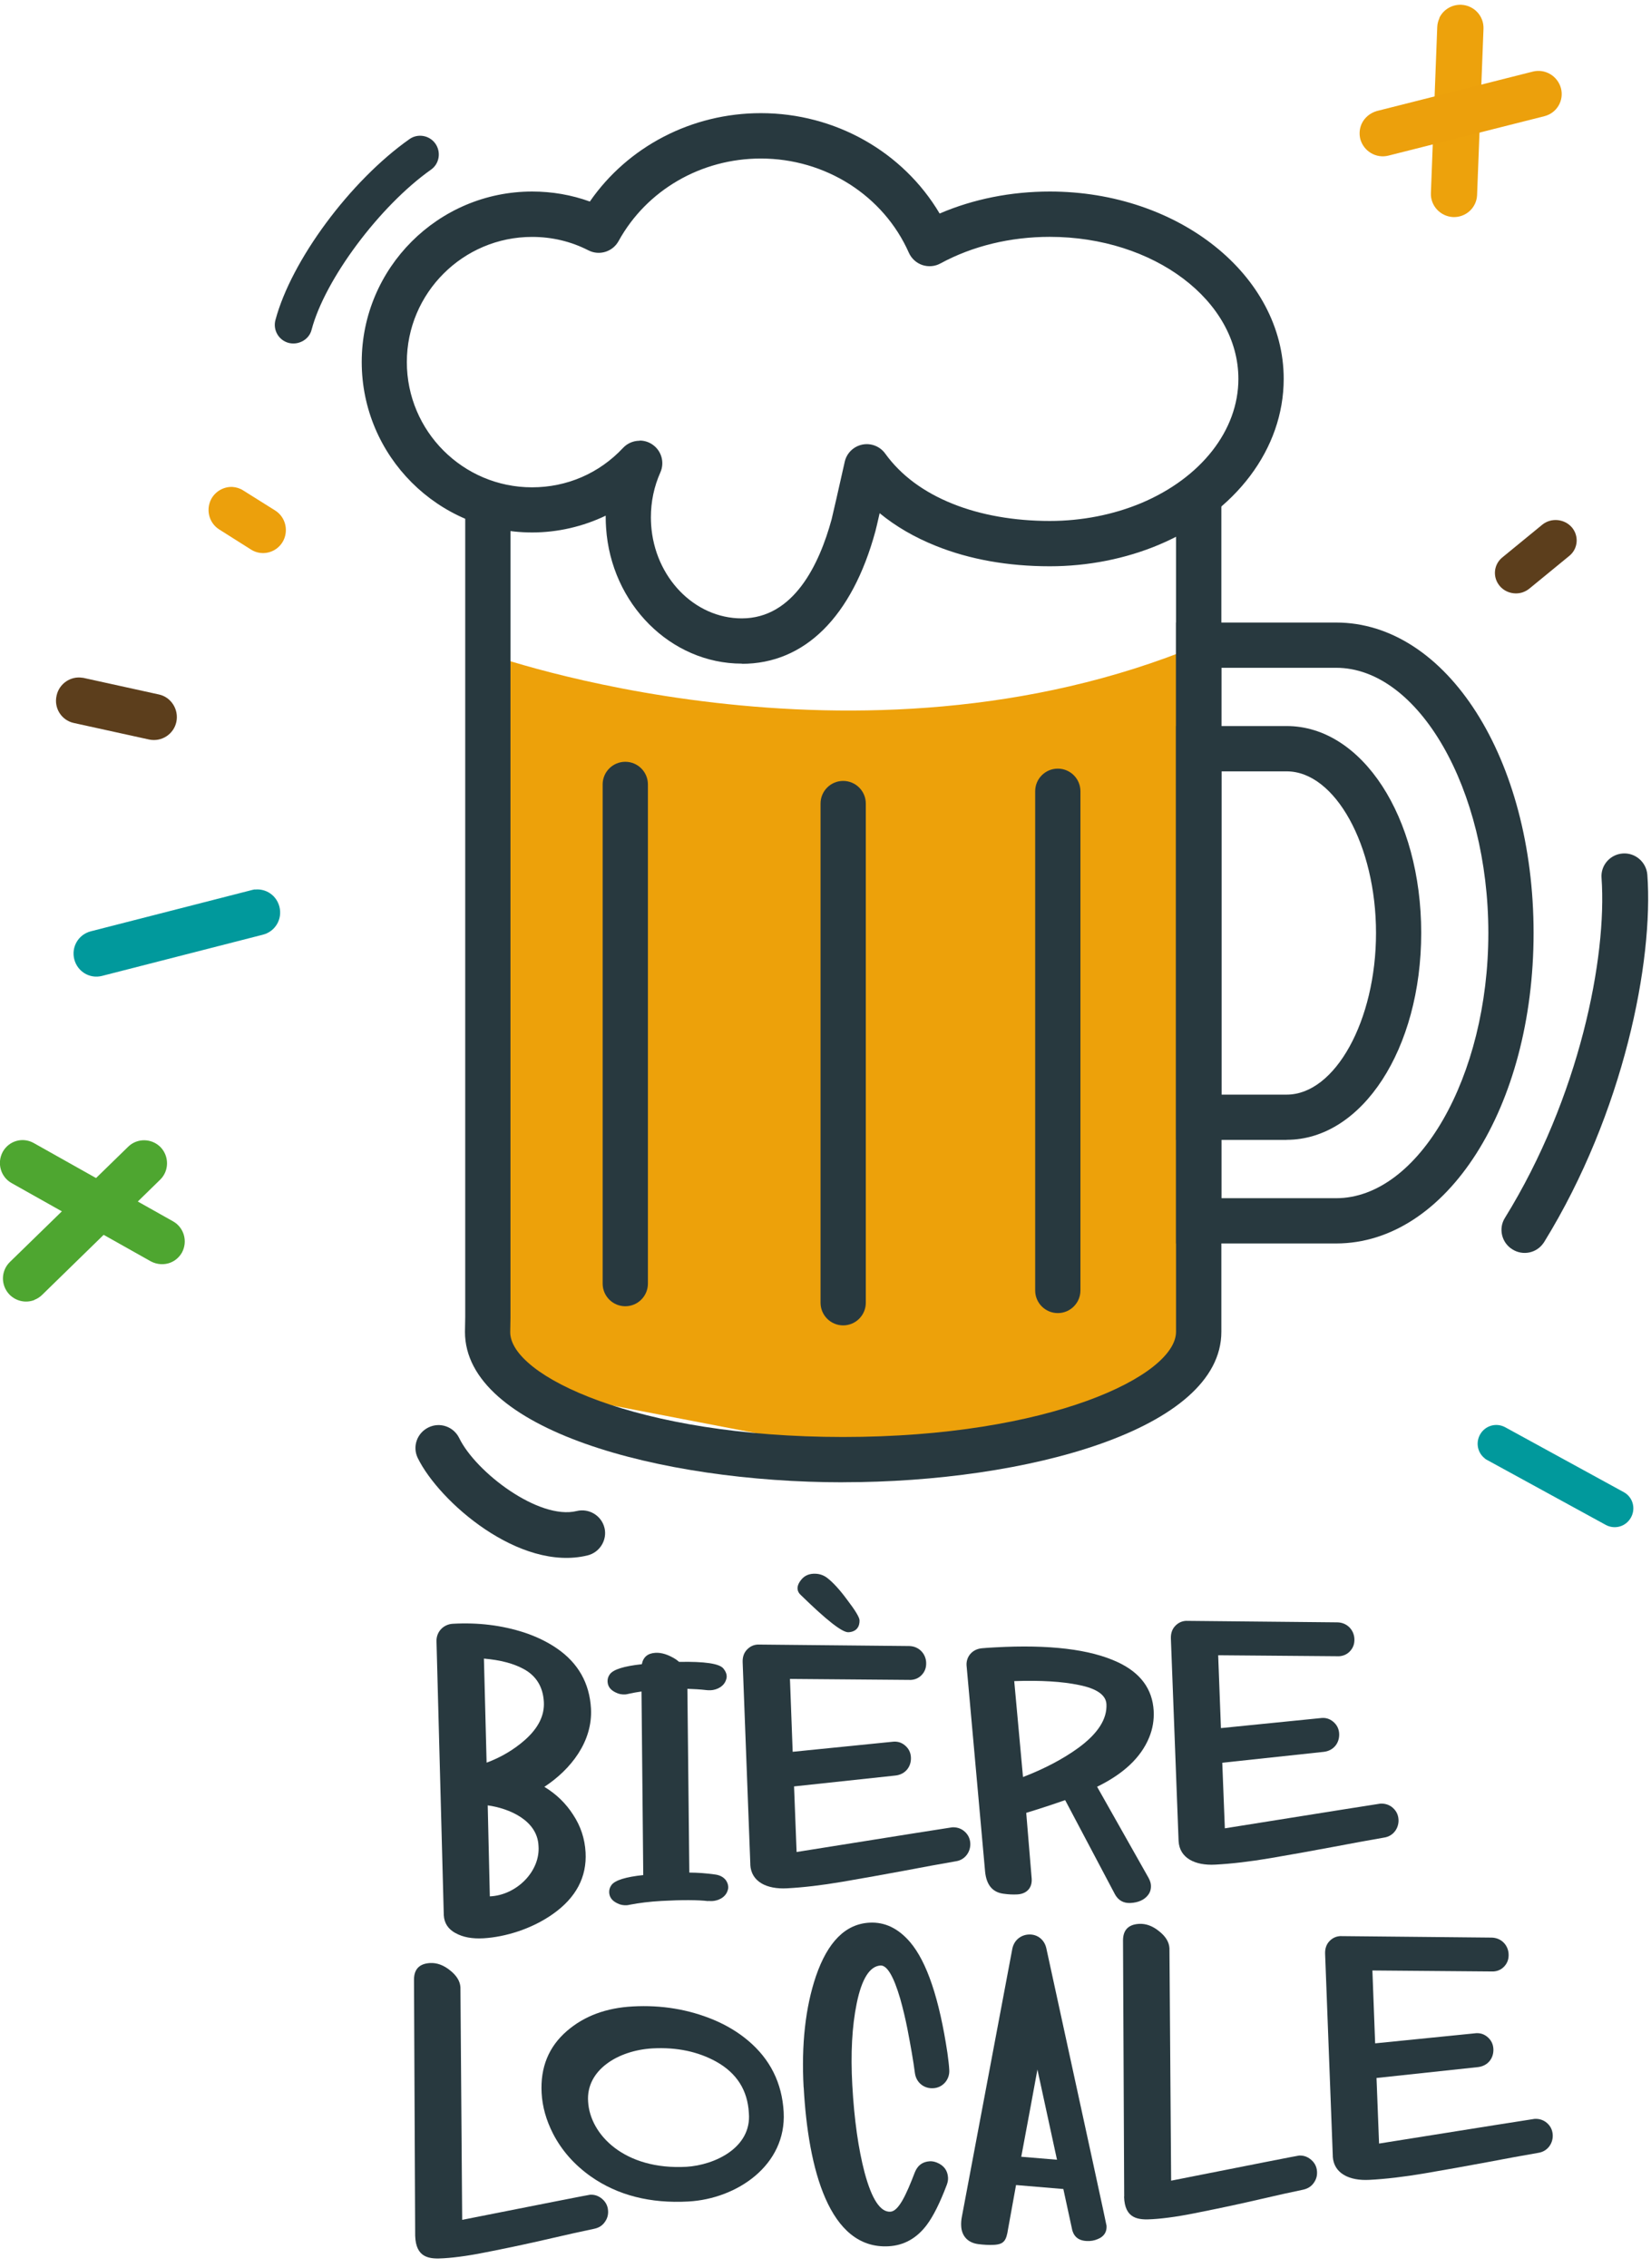<svg width="83" height="114" viewBox="0 0 83 114" fill="none" xmlns="http://www.w3.org/2000/svg">
<g clip-path="url(#clip0_1050_2890)">
<path d="M24.525 32.872C24.525 32.872 43.054 39.56 60.26 32.432V66.951L58.476 70.373L44.644 73.323L26.375 69.804L24.525 64.179V32.872Z" fill="#EDA10A"/>
<path d="M15.159 17.174C14.963 17.268 14.735 17.293 14.509 17.237C14.006 17.102 13.713 16.584 13.847 16.087C14.644 13.096 17.6 9.096 20.585 6.993C21.003 6.696 21.591 6.799 21.888 7.221C22.185 7.643 22.088 8.234 21.669 8.527C19.088 10.352 16.334 14.043 15.666 16.571C15.597 16.849 15.409 17.055 15.169 17.171" fill="#28393F"/>
<path d="M76.551 29.775C76.157 29.906 75.695 29.8 75.404 29.466C75.029 29.031 75.082 28.394 75.513 28.031L77.535 26.375C77.973 26.019 78.635 26.075 79.013 26.5C79.385 26.928 79.338 27.572 78.904 27.934L76.882 29.591C76.779 29.675 76.666 29.734 76.548 29.775H76.551Z" fill="#5C3E1C"/>
<path d="M74.651 73.316C74.288 73.041 74.176 72.538 74.401 72.122C74.651 71.663 75.216 71.497 75.673 71.747L81.629 75.007C82.085 75.254 82.245 75.822 81.995 76.278C81.745 76.738 81.179 76.903 80.723 76.653L74.766 73.394C74.723 73.369 74.685 73.35 74.645 73.319" fill="#01999C"/>
<path d="M72.357 0.906C72.548 0.496 72.976 0.224 73.46 0.24C74.104 0.271 74.601 0.802 74.579 1.443L74.257 9.806C74.229 10.446 73.691 10.934 73.054 10.912C72.41 10.881 71.91 10.34 71.935 9.709L72.254 1.356C72.26 1.196 72.301 1.049 72.363 0.918" fill="#EDA20C"/>
<path d="M68.457 6.216C68.598 5.916 68.873 5.681 69.216 5.581L77.054 3.6C77.679 3.441 78.304 3.819 78.473 4.434C78.635 5.056 78.267 5.681 77.641 5.841L69.804 7.822C69.179 7.981 68.554 7.603 68.385 6.987C68.32 6.716 68.351 6.444 68.457 6.216Z" fill="#ECA00C"/>
<path d="M64.682 57.3H59.122V36.497H64.682C68.475 36.497 71.448 41.066 71.448 46.897C71.448 52.728 68.475 57.297 64.682 57.297V57.3ZM61.401 55.025H64.685C67.119 55.025 69.176 51.303 69.176 46.9C69.176 42.497 67.119 38.775 64.685 38.775H61.401V55.025Z" fill="#28393F"/>
<path d="M67.169 62.507H59.122V31.294H67.169C72.738 31.294 77.097 38.15 77.097 46.9C77.097 55.651 72.735 62.507 67.169 62.507ZM61.401 60.232H67.169C71.316 60.232 74.823 54.129 74.823 46.9C74.823 39.672 71.319 33.569 67.169 33.569H61.401V60.229V60.232Z" fill="#28393F"/>
<path d="M61.401 25.435H59.122V39.432H61.401V25.435Z" fill="#28393F"/>
<path d="M37.297 33.36C33.719 33.36 30.719 30.36 30.469 26.532C30.457 26.353 30.45 26.181 30.45 26.003C30.45 25.975 30.45 25.947 30.45 25.922C29.307 26.469 28.041 26.766 26.753 26.766C22.028 26.766 18.185 22.922 18.185 18.197C18.185 13.472 22.028 9.628 26.753 9.628C27.757 9.628 28.728 9.797 29.653 10.131C31.566 7.366 34.772 5.688 38.25 5.688C41.991 5.688 45.401 7.634 47.238 10.734C48.932 10.006 50.826 9.628 52.779 9.628C59.26 9.628 64.535 13.853 64.535 19.044C64.535 22.556 62.132 25.753 58.26 27.385C56.582 28.091 54.685 28.466 52.779 28.466C50.672 28.466 48.747 28.122 47.057 27.444C45.979 27.013 45.032 26.463 44.222 25.797C44.122 26.238 44.038 26.6 44.007 26.71C42.838 31.003 40.454 33.369 37.297 33.369V33.36ZM32.16 22.147C32.379 22.147 32.597 22.21 32.788 22.338C33.25 22.644 33.425 23.241 33.197 23.75C32.882 24.456 32.722 25.216 32.722 26.006C32.722 26.135 32.728 26.263 32.735 26.388C32.91 29.019 34.91 31.085 37.291 31.085C39.9 31.085 41.188 28.375 41.807 26.107C41.854 25.928 42.182 24.485 42.466 23.216C42.563 22.778 42.91 22.441 43.347 22.35C43.785 22.26 44.238 22.435 44.501 22.8C45.288 23.891 46.432 24.741 47.901 25.328C49.3 25.891 50.988 26.188 52.776 26.188C54.382 26.188 55.972 25.875 57.376 25.288C60.385 24.019 62.257 21.628 62.257 19.047C62.257 15.11 58.004 11.906 52.776 11.906C50.788 11.906 48.885 12.369 47.276 13.244C46.997 13.397 46.666 13.422 46.366 13.322C46.066 13.219 45.822 12.997 45.691 12.706C44.416 9.828 41.494 7.969 38.247 7.969C35.244 7.969 32.504 9.559 31.097 12.119C30.8 12.656 30.132 12.866 29.582 12.585C28.7 12.134 27.747 11.909 26.747 11.909C23.278 11.909 20.453 14.731 20.453 18.203C20.453 21.675 23.275 24.497 26.747 24.497C28.5 24.497 30.125 23.794 31.322 22.516C31.544 22.278 31.847 22.156 32.154 22.156L32.16 22.147Z" fill="#28393F"/>
<path d="M42.385 74.513C33.169 74.513 23.375 71.863 23.375 66.951L23.388 66.21V24.719H25.663V66.229L25.65 66.969C25.65 69.157 32.016 72.235 42.385 72.235C52.754 72.235 59.122 69.157 59.122 66.947V39.428H61.401V66.947C61.401 71.86 51.604 74.51 42.388 74.51L42.385 74.513Z" fill="#28393F"/>
<path d="M31.435 65.663C30.807 65.663 30.297 65.154 30.297 64.525V39.431C30.297 38.803 30.807 38.294 31.435 38.294C32.063 38.294 32.572 38.803 32.572 39.431V64.525C32.572 65.154 32.063 65.663 31.435 65.663Z" fill="#28393F"/>
<path d="M42.388 66.625C41.76 66.625 41.251 66.115 41.251 65.487V40.393C41.251 39.765 41.76 39.256 42.388 39.256C43.016 39.256 43.526 39.765 43.526 40.393V65.487C43.526 66.115 43.016 66.625 42.388 66.625Z" fill="#28393F"/>
<path d="M53.179 66.007C52.55 66.007 52.041 65.497 52.041 64.869V39.775C52.041 39.147 52.55 38.638 53.179 38.638C53.807 38.638 54.316 39.147 54.316 39.775V64.869C54.316 65.497 53.807 66.007 53.179 66.007Z" fill="#28393F"/>
<path d="M22.9 97.175C22.532 96.975 22.332 96.675 22.31 96.272L21.944 82.516C21.925 82.031 22.291 81.653 22.757 81.625C24.038 81.553 25.238 81.7 26.369 82.069C26.96 82.266 27.507 82.528 27.991 82.859C29.069 83.597 29.638 84.613 29.71 85.885C29.8 87.55 28.694 88.95 27.366 89.822C27.953 90.175 28.441 90.644 28.81 91.219C29.191 91.794 29.4 92.425 29.438 93.113C29.507 94.356 28.96 95.397 27.785 96.222C26.725 96.969 25.397 97.372 24.3 97.435C23.741 97.466 23.269 97.382 22.9 97.172V97.175ZM24.463 88.606C25.191 88.338 25.832 87.953 26.382 87.472C27.057 86.875 27.378 86.241 27.341 85.556C27.3 84.797 26.957 84.238 26.322 83.897C25.819 83.622 25.16 83.447 24.328 83.375L24.463 88.61V88.606ZM24.625 95.328C25.963 95.272 27.172 94.069 27.072 92.788C27.019 91.507 25.6 90.903 24.519 90.753L24.625 95.328Z" fill="#28393F"/>
<path d="M35.604 95.566C35.075 95.504 34.297 95.501 33.263 95.557C32.66 95.591 32.132 95.657 31.675 95.745C31.622 95.757 31.566 95.769 31.513 95.773C31.338 95.782 31.182 95.754 31.041 95.679C30.779 95.557 30.638 95.379 30.625 95.132C30.619 94.995 30.657 94.873 30.741 94.757C30.919 94.516 31.453 94.351 32.338 94.257L32.25 85.029C32.032 85.06 31.813 85.097 31.597 85.147C31.544 85.16 31.488 85.172 31.435 85.176C31.26 85.185 31.104 85.157 30.96 85.082C30.697 84.96 30.557 84.782 30.544 84.535C30.538 84.397 30.575 84.276 30.66 84.16C30.838 83.919 31.372 83.754 32.266 83.657C32.338 83.294 32.566 83.107 32.95 83.085C33.269 83.066 33.607 83.179 33.978 83.413C34.035 83.457 34.094 83.498 34.141 83.541C35.416 83.516 36.157 83.623 36.363 83.869C36.472 84.001 36.525 84.126 36.532 84.244C36.532 84.297 36.532 84.354 36.513 84.401C36.416 84.782 36.029 84.951 35.729 84.966C35.663 84.969 35.591 84.966 35.525 84.96C35.2 84.922 34.879 84.904 34.557 84.894L34.654 94.132C35.085 94.135 35.51 94.166 35.935 94.226C36.407 94.282 36.597 94.591 36.61 94.841C36.61 94.898 36.61 94.951 36.591 94.998C36.494 95.379 36.107 95.548 35.807 95.563C35.741 95.566 35.669 95.563 35.604 95.557V95.566Z" fill="#28393F"/>
<path d="M37.722 93.741L37.335 83.547C37.328 83.291 37.4 83.075 37.566 82.91C37.713 82.763 37.885 82.681 38.094 82.669L45.707 82.744C46.194 82.753 46.535 83.122 46.56 83.56C46.575 83.825 46.494 84.041 46.319 84.216C46.172 84.363 45.991 84.435 45.791 84.447L39.713 84.397L39.85 88.06L44.925 87.55C45.135 87.538 45.313 87.594 45.475 87.722C45.679 87.885 45.782 88.091 45.794 88.338C45.819 88.803 45.519 89.197 45.019 89.253L39.919 89.8L40.047 93.097C45.225 92.269 47.825 91.86 47.863 91.857C48.072 91.844 48.26 91.897 48.422 92.01C48.641 92.172 48.763 92.385 48.779 92.66C48.8 93.072 48.532 93.491 48.057 93.563C47.276 93.697 46.41 93.857 45.475 94.035C44.432 94.228 43.394 94.416 42.347 94.594C41.3 94.772 40.382 94.879 39.566 94.922C38.541 94.978 37.766 94.591 37.719 93.738L37.722 93.741ZM40.26 80.181C40.154 80.088 40.1 79.978 40.094 79.86C40.088 79.722 40.15 79.563 40.297 79.391C40.444 79.216 40.641 79.125 40.879 79.11C41.144 79.094 41.388 79.163 41.597 79.328C41.875 79.544 42.216 79.91 42.603 80.438C43 80.957 43.2 81.294 43.21 81.441C43.225 81.735 43.085 82.025 42.657 82.05C42.344 82.069 41.55 81.441 40.26 80.181Z" fill="#28393F"/>
<path d="M56.038 95.198L53.548 90.489C52.829 90.739 52.179 90.951 51.591 91.129L51.866 94.445C51.894 94.929 51.588 95.204 51.148 95.229C50.919 95.242 50.688 95.229 50.447 95.195C49.894 95.123 49.588 94.748 49.523 94.079L48.591 83.713C48.566 83.282 48.876 82.892 49.379 82.854C49.569 82.835 49.791 82.823 50.029 82.81C52.748 82.66 54.798 82.904 56.191 83.554C57.332 84.088 57.935 84.898 57.998 85.998C58.023 86.463 57.948 86.91 57.77 87.342C57.357 88.348 56.485 89.167 55.154 89.817L57.738 94.392C57.81 94.526 57.854 94.651 57.86 94.77C57.87 94.954 57.826 95.12 57.713 95.264C57.526 95.504 57.229 95.639 56.835 95.66C56.479 95.679 56.213 95.529 56.038 95.201V95.198ZM51.429 89.329C52.516 88.91 53.444 88.42 54.21 87.864C55.188 87.148 55.663 86.417 55.623 85.663C55.598 85.207 55.138 84.882 54.248 84.704C53.419 84.529 52.335 84.46 50.988 84.507L51.429 89.329Z" fill="#28393F"/>
<path d="M59.251 92.55L58.863 82.357C58.857 82.1 58.929 81.885 59.094 81.719C59.241 81.572 59.413 81.491 59.622 81.478L67.235 81.553C67.722 81.563 68.063 81.932 68.088 82.369C68.104 82.635 68.022 82.85 67.847 83.025C67.701 83.172 67.519 83.244 67.319 83.257L61.241 83.207L61.379 86.869L66.454 86.36C66.663 86.347 66.841 86.404 67.004 86.532C67.207 86.694 67.31 86.9 67.323 87.147C67.347 87.613 67.047 88.007 66.547 88.063L61.447 88.61L61.576 91.907C66.754 91.079 69.354 90.669 69.391 90.666C69.601 90.654 69.788 90.707 69.951 90.819C70.169 90.982 70.291 91.194 70.307 91.469C70.329 91.882 70.06 92.3 69.585 92.372C68.804 92.507 67.938 92.666 67.004 92.844C65.96 93.041 64.922 93.225 63.879 93.404C62.832 93.582 61.913 93.688 61.097 93.732C60.072 93.788 59.297 93.4 59.251 92.547V92.55Z" fill="#28393F"/>
<path d="M20.872 112.388C20.869 112.323 20.85 108.029 20.813 99.513C20.813 98.991 21.081 98.71 21.619 98.679C21.956 98.66 22.294 98.779 22.622 99.044C22.96 99.31 23.128 99.594 23.147 99.897L23.235 111.588C27.475 110.748 29.619 110.326 29.663 110.326C29.857 110.316 30.022 110.36 30.185 110.469C30.422 110.632 30.553 110.854 30.569 111.129C30.582 111.329 30.535 111.507 30.425 111.669C30.297 111.869 30.113 111.988 29.869 112.038C29.26 112.163 28.553 112.323 27.728 112.513C26.75 112.741 25.76 112.954 24.753 113.154C23.756 113.363 22.944 113.482 22.313 113.519C21.591 113.569 20.907 113.513 20.872 112.388Z" fill="#28393F"/>
<path d="M29.71 109.413C28.878 108.826 28.241 108.107 27.8 107.251C27.46 106.582 27.266 105.904 27.229 105.216C27.157 103.925 27.585 102.882 28.507 102.088C29.375 101.341 30.472 100.932 31.816 100.86C33.254 100.782 34.616 101.007 35.882 101.535C36.519 101.804 37.1 102.147 37.61 102.579C38.716 103.51 39.316 104.707 39.397 106.169C39.544 108.841 37.05 110.532 34.607 110.666C32.694 110.772 31.057 110.357 29.71 109.413ZM37.647 106.219C37.585 105.075 37.041 104.216 36.01 103.638C35.091 103.129 34.022 102.904 32.807 102.969C31.069 103.066 29.453 104.063 29.566 105.644C29.657 107.301 31.391 109.094 34.51 108.922C35.919 108.835 37.797 107.969 37.647 106.216V106.219Z" fill="#28393F"/>
<path d="M40.4 104.929C40.282 102.769 40.491 100.903 41.019 99.341C41.613 97.61 42.507 96.716 43.707 96.65C44.485 96.607 45.163 96.938 45.754 97.629C46.597 98.619 47.222 100.475 47.632 103.216C47.678 103.563 47.713 103.844 47.722 104.057C47.735 104.275 47.672 104.472 47.544 104.644C47.382 104.847 47.166 104.96 46.91 104.972C46.469 104.997 46.069 104.707 45.997 104.225C45.916 103.597 45.782 102.841 45.616 101.978C45.513 101.46 45.394 100.963 45.257 100.475C44.928 99.347 44.594 98.785 44.266 98.803C43.725 98.835 43.322 99.469 43.069 100.707C42.832 101.866 42.76 103.229 42.847 104.813C42.944 106.56 43.154 108.025 43.466 109.213C43.825 110.55 44.257 111.207 44.76 111.179C45.172 111.157 45.55 110.354 45.991 109.2C46.129 108.854 46.375 108.666 46.741 108.644C46.86 108.638 46.972 108.66 47.094 108.707C47.45 108.85 47.641 109.107 47.66 109.466C47.666 109.585 47.644 109.707 47.597 109.829C47.254 110.738 46.913 111.416 46.588 111.847C46.085 112.516 45.441 112.875 44.672 112.916C41.678 113.082 40.629 109.019 40.404 104.929H40.4Z" fill="#28393F"/>
<path d="M53.913 112.142L53.457 110.039L51.079 109.839L50.679 112.045C50.591 112.635 50.472 112.817 49.969 112.845C49.722 112.857 49.454 112.845 49.169 112.807C48.604 112.729 48.344 112.348 48.322 111.907C48.313 111.76 48.322 111.595 48.36 111.41L50.894 97.951C50.982 97.532 51.316 97.267 51.71 97.245C52.151 97.22 52.504 97.504 52.6 97.929C54.616 107.189 55.629 111.842 55.629 111.889C55.644 112.164 55.535 112.36 55.313 112.495C55.144 112.585 54.972 112.642 54.788 112.651C54.322 112.676 54.029 112.51 53.916 112.139L53.913 112.142ZM53.138 108.567L52.154 104.032C51.947 105.145 51.71 106.47 51.419 108.001L51.341 108.417L53.138 108.567Z" fill="#28393F"/>
<path d="M56.516 110.419C56.513 110.354 56.494 106.06 56.457 97.544C56.457 97.022 56.725 96.741 57.263 96.71C57.601 96.691 57.938 96.81 58.266 97.076C58.604 97.341 58.772 97.626 58.791 97.929L58.876 109.619C63.116 108.779 65.26 108.357 65.304 108.357C65.498 108.348 65.663 108.391 65.826 108.501C66.063 108.663 66.194 108.885 66.21 109.16C66.222 109.36 66.176 109.538 66.066 109.701C65.938 109.901 65.754 110.019 65.507 110.073C64.897 110.198 64.191 110.357 63.366 110.548C62.388 110.776 61.398 110.988 60.391 111.188C59.394 111.398 58.582 111.516 57.951 111.554C57.229 111.604 56.544 111.548 56.51 110.423L56.516 110.419Z" fill="#28393F"/>
<path d="M67.004 108.397L66.616 98.203C66.61 97.947 66.682 97.731 66.847 97.566C66.994 97.419 67.166 97.338 67.376 97.325L74.988 97.4C75.476 97.41 75.816 97.778 75.841 98.216C75.857 98.481 75.776 98.697 75.601 98.872C75.454 99.019 75.273 99.091 75.073 99.103L68.994 99.053L69.132 102.716L74.207 102.206C74.416 102.194 74.594 102.25 74.757 102.378C74.96 102.541 75.063 102.747 75.076 102.994C75.101 103.46 74.801 103.853 74.301 103.91L69.201 104.457L69.329 107.753C74.507 106.925 77.107 106.516 77.144 106.513C77.354 106.5 77.541 106.553 77.704 106.666C77.923 106.828 78.044 107.041 78.06 107.316C78.082 107.728 77.813 108.147 77.338 108.219C76.557 108.353 75.691 108.513 74.757 108.691C73.713 108.885 72.676 109.072 71.629 109.25C70.582 109.428 69.663 109.535 68.847 109.578C67.823 109.635 67.047 109.247 67.001 108.394L67.004 108.397Z" fill="#28393F"/>
<path d="M30.388 76.798C30.538 77.411 30.153 78.039 29.535 78.189C26.119 79.02 22.075 75.489 21 73.289C20.725 72.717 20.963 72.036 21.541 71.754C22.116 71.473 22.803 71.714 23.084 72.286C23.916 74.004 27.091 76.42 28.991 75.958C29.606 75.808 30.235 76.18 30.388 76.801V76.798Z" fill="#28393F"/>
<path d="M1.725 65.35C1.306 65.513 0.816 65.419 0.475 65.076C0.034 64.613 0.038 63.891 0.494 63.441L6.447 57.641C6.903 57.2 7.625 57.216 8.072 57.666C8.513 58.129 8.503 58.86 8.053 59.3L2.109 65.1C1.994 65.21 1.869 65.288 1.731 65.341" fill="#4EA630"/>
<path d="M8.569 63.471C8.262 63.59 7.903 63.575 7.587 63.409L0.587 59.474C0.028 59.162 -0.163 58.462 0.137 57.903C0.447 57.343 1.141 57.146 1.697 57.459L8.697 61.393C9.256 61.706 9.447 62.406 9.147 62.965C9.009 63.206 8.8 63.381 8.566 63.471H8.569Z" fill="#4EA630"/>
<path d="M12.822 44.716C13.382 44.66 13.903 45.016 14.047 45.579C14.207 46.201 13.838 46.826 13.219 46.985L5.131 49.057C4.513 49.216 3.894 48.844 3.734 48.222C3.575 47.601 3.944 46.976 4.563 46.816L12.65 44.744C12.71 44.729 12.76 44.716 12.819 44.71" fill="#01999C"/>
<path d="M4.153 34.069C4.153 34.069 4.188 34.075 4.203 34.078L7.988 34.91C8.603 35.041 8.997 35.666 8.866 36.288C8.734 36.91 8.122 37.306 7.497 37.175L3.713 36.344C3.097 36.213 2.7 35.597 2.844 34.969C2.972 34.366 3.556 33.969 4.153 34.072V34.069Z" fill="#5C3E1C"/>
<path d="M11.694 24.479C11.875 24.491 12.063 24.547 12.228 24.654L13.835 25.663C14.375 26.004 14.528 26.719 14.2 27.257C13.863 27.801 13.15 27.966 12.619 27.626L11.022 26.616C10.481 26.276 10.328 25.56 10.656 25.022C10.888 24.654 11.3 24.454 11.703 24.479" fill="#ECA00C"/>
<path d="M77.591 62.49C77.248 62.987 76.566 63.137 76.035 62.806C75.491 62.475 75.32 61.759 75.654 61.225C79.407 55.159 80.798 48.109 80.513 44.131C80.463 43.499 80.945 42.949 81.579 42.903C82.213 42.856 82.766 43.34 82.816 43.971C83.132 48.306 81.638 55.934 77.626 62.44C77.616 62.456 77.607 62.468 77.591 62.49Z" fill="#28393F"/>
</g>
<defs>
<clipPath id="clip0_1050_2890">
<rect width="82.857" height="113.292" fill="white" transform="translate(0 0.24)"/>
</clipPath>
</defs>
</svg>
